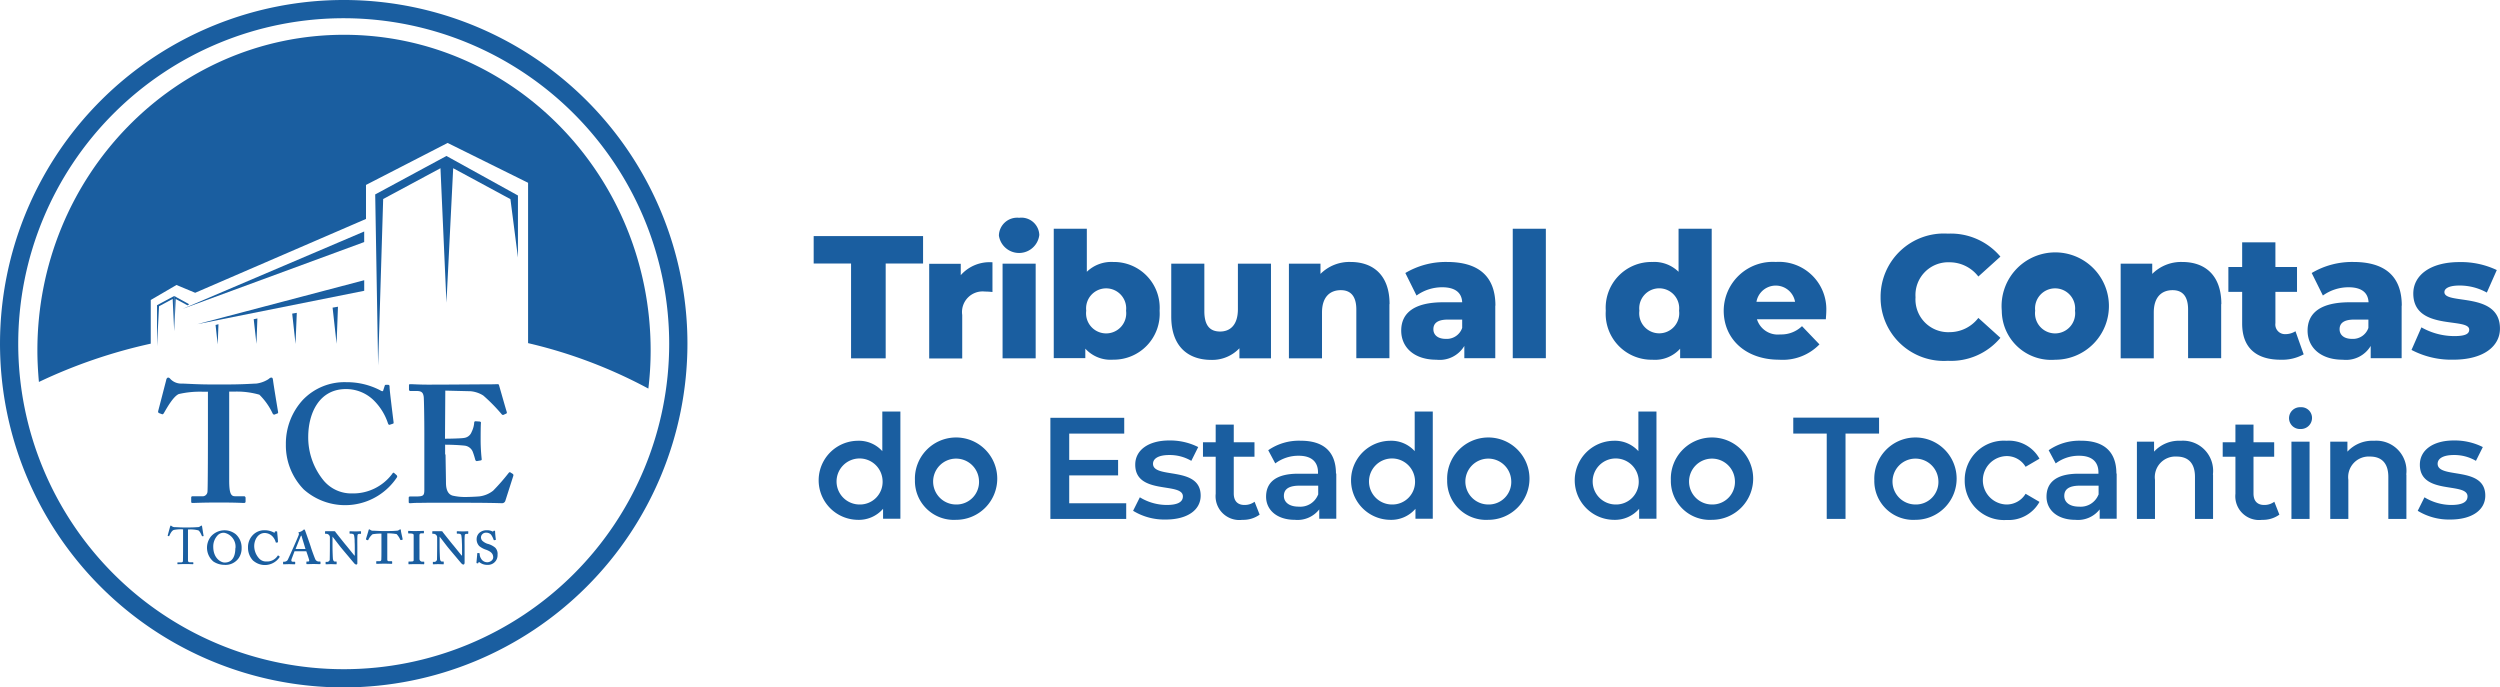 <svg xmlns="http://www.w3.org/2000/svg" id="Camada_1" data-name="Camada 1" width="198" height="54.444" viewBox="0 0 198 54.444"><g id="Grupo_58" data-name="Grupo 58"><g id="Grupo_56" data-name="Grupo 56" transform="translate(64.443 17.254)"><path id="Caminho_1174" data-name="Caminho 1174" d="M56.083,17.582H53.11V15.41h8.664v2.172H58.813v7.511H56.071V17.582Z" transform="translate(-53.11 -13.966)" fill="#1a5ea0"></path><path id="Caminho_1175" data-name="Caminho 1175" d="M65.661,17.11v2.366a5.368,5.368,0,0,0-.595-.036,1.632,1.632,0,0,0-1.8,1.856v3.446H60.65v-7.5h2.5v.9a3.045,3.045,0,0,1,2.512-1.019Z" transform="translate(-51.501 -13.603)" fill="#1a5ea0"></path><path id="Caminho_1176" data-name="Caminho 1176" d="M65.2,15.615a1.447,1.447,0,0,1,1.6-1.4,1.421,1.421,0,0,1,1.6,1.359,1.614,1.614,0,0,1-3.2.049Zm.291,2.233h2.621v7.5H65.491Z" transform="translate(-50.53 -14.22)" fill="#1a5ea0"></path><path id="Caminho_1177" data-name="Caminho 1177" d="M77.164,21.422A3.639,3.639,0,0,1,73.488,25.3a2.7,2.7,0,0,1-2.208-.874v.752h-2.5V14.93H71.4v3.41a2.792,2.792,0,0,1,2.087-.777,3.625,3.625,0,0,1,3.677,3.859Zm-2.657,0a1.588,1.588,0,1,0-3.155,0,1.591,1.591,0,1,0,3.155,0Z" transform="translate(-49.766 -14.068)" fill="#1a5ea0"></path><path id="Caminho_1178" data-name="Caminho 1178" d="M84.349,17.21v7.5h-2.5v-.8a2.967,2.967,0,0,1-2.22.922c-1.844,0-3.179-1.056-3.179-3.434V17.21h2.621v3.761c0,1.165.461,1.614,1.25,1.614s1.408-.51,1.408-1.772v-3.6h2.633Z" transform="translate(-48.13 -13.582)" fill="#1a5ea0"></path><path id="Caminho_1179" data-name="Caminho 1179" d="M92.09,20.437V24.72H89.469V20.861c0-1.08-.473-1.529-1.226-1.529-.849,0-1.492.522-1.492,1.772v3.628H84.13v-7.5h2.5v.813a3.227,3.227,0,0,1,2.378-.946c1.759,0,3.094,1.007,3.094,3.337Z" transform="translate(-46.491 -13.605)" fill="#1a5ea0"></path><path id="Caminho_1180" data-name="Caminho 1180" d="M98.91,20.558V24.72H96.459v-.971a2.272,2.272,0,0,1-2.208,1.092c-1.8,0-2.791-1.007-2.791-2.305,0-1.383,1.007-2.245,3.337-2.245h1.492c-.036-.764-.558-1.189-1.59-1.189a3.483,3.483,0,0,0-2.026.655l-.886-1.784a6.259,6.259,0,0,1,3.3-.874c2.439,0,3.834,1.08,3.834,3.458Zm-2.621,1.759v-.655H95.161c-.837,0-1.153.3-1.153.764s.364.764.983.764a1.292,1.292,0,0,0,1.3-.874Z" transform="translate(-44.927 -13.605)" fill="#1a5ea0"></path><path id="Caminho_1181" data-name="Caminho 1181" d="M98.74,14.93h2.621V25.183H98.74V14.93Z" transform="translate(-43.373 -14.068)" fill="#1a5ea0"></path><path id="Caminho_1182" data-name="Caminho 1182" d="M113.2,14.93V25.183h-2.5v-.752a2.685,2.685,0,0,1-2.2.874,3.635,3.635,0,0,1-3.689-3.883,3.621,3.621,0,0,1,3.689-3.859,2.745,2.745,0,0,1,2.075.777V14.93h2.633Zm-2.585,6.492a1.583,1.583,0,1,0-3.143,0,1.585,1.585,0,1,0,3.143,0Z" transform="translate(-42.076 -14.068)" fill="#1a5ea0"></path><path id="Caminho_1183" data-name="Caminho 1183" d="M120.591,21.638h-5.448a1.727,1.727,0,0,0,1.844,1.2,2.37,2.37,0,0,0,1.723-.655l1.383,1.444a4.054,4.054,0,0,1-3.191,1.213c-2.669,0-4.392-1.65-4.392-3.883a3.883,3.883,0,0,1,4.125-3.859,3.75,3.75,0,0,1,4,3.883c0,.194-.024.437-.036.655Zm-5.5-1.383h3.07a1.552,1.552,0,0,0-3.058,0Z" transform="translate(-40.435 -13.605)" fill="#1a5ea0"></path><path id="Caminho_1184" data-name="Caminho 1184" d="M122.75,20.286a5.009,5.009,0,0,1,5.327-5.036,5.139,5.139,0,0,1,4.162,1.82l-1.747,1.577a2.873,2.873,0,0,0-2.281-1.128,2.593,2.593,0,0,0-2.694,2.767,2.593,2.593,0,0,0,2.694,2.767,2.873,2.873,0,0,0,2.281-1.128l1.747,1.577a5.1,5.1,0,0,1-4.162,1.82,5.009,5.009,0,0,1-5.327-5.036Z" transform="translate(-38.25 -14)" fill="#1a5ea0"></path><path id="Caminho_1185" data-name="Caminho 1185" d="M130.66,20.959a4.251,4.251,0,1,1,4.235,3.883A3.915,3.915,0,0,1,130.66,20.959Zm5.8,0a1.588,1.588,0,1,0-3.155,0,1.591,1.591,0,1,0,3.155,0Z" transform="translate(-36.562 -13.605)" fill="#1a5ea0"></path><path id="Caminho_1186" data-name="Caminho 1186" d="M146.38,20.437V24.72h-2.621V20.861c0-1.08-.473-1.529-1.225-1.529-.849,0-1.492.522-1.492,1.772v3.628H138.42v-7.5h2.5v.813A3.227,3.227,0,0,1,143.3,17.1c1.759,0,3.094,1.007,3.094,3.337Z" transform="translate(-34.906 -13.605)" fill="#1a5ea0"></path><path id="Caminho_1187" data-name="Caminho 1187" d="M151.408,24.69a3.515,3.515,0,0,1-1.82.425c-1.917,0-3.046-.934-3.046-2.864V19.739H145.45V17.774h1.092V15.82h2.633v1.954h1.711v1.966h-1.711v2.487a.761.761,0,0,0,.789.862,1.475,1.475,0,0,0,.8-.231l.655,1.844Z" transform="translate(-33.406 -13.879)" fill="#1a5ea0"></path><path id="Caminho_1188" data-name="Caminho 1188" d="M158.07,20.558V24.72h-2.451v-.971a2.272,2.272,0,0,1-2.208,1.092c-1.8,0-2.791-1.007-2.791-2.305,0-1.383,1.007-2.245,3.337-2.245h1.492c-.036-.764-.558-1.189-1.59-1.189a3.483,3.483,0,0,0-2.026.655l-.886-1.784a6.259,6.259,0,0,1,3.3-.874c2.439,0,3.834,1.08,3.834,3.458Zm-2.633,1.759v-.655h-1.128c-.837,0-1.153.3-1.153.764s.364.764.983.764a1.292,1.292,0,0,0,1.3-.874Z" transform="translate(-32.303 -13.605)" fill="#1a5ea0"></path><path id="Caminho_1189" data-name="Caminho 1189" d="M157.4,24.075l.789-1.8a5.288,5.288,0,0,0,2.609.692c.91,0,1.177-.194,1.177-.51,0-1.007-4.429.133-4.429-2.864,0-1.408,1.3-2.487,3.652-2.487a6.615,6.615,0,0,1,2.961.631l-.789,1.784a4.441,4.441,0,0,0-2.16-.558c-.886,0-1.2.255-1.2.522,0,1.031,4.4-.085,4.4,2.888,0,1.383-1.274,2.463-3.7,2.463a6.778,6.778,0,0,1-3.313-.777Z" transform="translate(-30.856 -13.603)" fill="#1a5ea0"></path><path id="Caminho_1190" data-name="Caminho 1190" d="M59.912,26.86v8.494H58.54v-.789a2.532,2.532,0,0,1-2.026.874,3.131,3.131,0,0,1,0-6.261A2.5,2.5,0,0,1,58.48,30V26.86ZM58.5,32.308a1.823,1.823,0,1,0-1.82,1.917A1.792,1.792,0,0,0,58.5,32.308Z" transform="translate(-53.044 -11.523)" fill="#1a5ea0"></path><path id="Caminho_1191" data-name="Caminho 1191" d="M59.72,31.9a3.261,3.261,0,1,1,3.252,3.131A3.08,3.08,0,0,1,59.72,31.9Zm5.072,0a1.817,1.817,0,1,0-1.82,1.917A1.785,1.785,0,0,0,64.792,31.9Z" transform="translate(-51.7 -11.115)" fill="#1a5ea0"></path><path id="Caminho_1192" data-name="Caminho 1192" d="M74.566,34.029v1.25H68.56V27.27h5.849v1.25H70.052v2.087h3.871v1.226H70.052v2.208h4.526Z" transform="translate(-49.813 -11.435)" fill="#1a5ea0"></path><path id="Caminho_1193" data-name="Caminho 1193" d="M73.95,34.344l.546-1.092a4.115,4.115,0,0,0,2.123.607c.91,0,1.286-.255,1.286-.679,0-1.165-3.774-.073-3.774-2.512,0-1.153,1.044-1.917,2.694-1.917a4.96,4.96,0,0,1,2.293.522l-.546,1.092a3.371,3.371,0,0,0-1.747-.461c-.874,0-1.286.291-1.286.692,0,1.238,3.774.133,3.774,2.524,0,1.141-1.056,1.893-2.767,1.893a4.738,4.738,0,0,1-2.585-.692Z" transform="translate(-48.663 -11.12)" fill="#1a5ea0"></path><path id="Caminho_1194" data-name="Caminho 1194" d="M83.01,34.843a2.217,2.217,0,0,1-1.371.413,1.882,1.882,0,0,1-2.111-2.063V30.256H78.52V29.115h1.007v-1.4h1.432v1.4H82.6v1.141H80.959v2.912c0,.595.3.91.849.91a1.314,1.314,0,0,0,.8-.255l.4,1.019Z" transform="translate(-47.688 -11.339)" fill="#1a5ea0"></path><path id="Caminho_1195" data-name="Caminho 1195" d="M88.2,31.367v3.579H86.85v-.74a2.178,2.178,0,0,1-1.929.825c-1.4,0-2.281-.764-2.281-1.832s.692-1.82,2.536-1.82h1.577v-.1c0-.837-.51-1.323-1.529-1.323a3.039,3.039,0,0,0-1.856.607l-.558-1.044a4.258,4.258,0,0,1,2.585-.752c1.759,0,2.779.837,2.779,2.6Zm-1.432,1.674v-.716h-1.48c-.971,0-1.238.364-1.238.813,0,.51.437.849,1.165.849a1.514,1.514,0,0,0,1.541-.946Z" transform="translate(-46.809 -11.115)" fill="#1a5ea0"></path><path id="Caminho_1196" data-name="Caminho 1196" d="M94.662,26.86v8.494H93.29v-.789a2.532,2.532,0,0,1-2.026.874,3.131,3.131,0,0,1,0-6.261A2.5,2.5,0,0,1,93.23,30V26.86h1.432Zm-1.408,5.448a1.823,1.823,0,1,0-1.82,1.917A1.792,1.792,0,0,0,93.254,32.308Z" transform="translate(-45.629 -11.523)" fill="#1a5ea0"></path><path id="Caminho_1197" data-name="Caminho 1197" d="M94.46,31.9a3.261,3.261,0,1,1,3.252,3.131A3.08,3.08,0,0,1,94.46,31.9Zm5.072,0a1.817,1.817,0,1,0-1.82,1.917A1.785,1.785,0,0,0,99.532,31.9Z" transform="translate(-44.287 -11.115)" fill="#1a5ea0"></path><path id="Caminho_1198" data-name="Caminho 1198" d="M109.262,26.86v8.494H107.89v-.789a2.532,2.532,0,0,1-2.026.874,3.131,3.131,0,0,1,0-6.261A2.5,2.5,0,0,1,107.83,30V26.86h1.432Zm-1.408,5.448a1.823,1.823,0,1,0-1.82,1.917A1.792,1.792,0,0,0,107.854,32.308Z" transform="translate(-42.513 -11.523)" fill="#1a5ea0"></path><path id="Caminho_1199" data-name="Caminho 1199" d="M109.06,31.9a3.261,3.261,0,1,1,3.252,3.131A3.08,3.08,0,0,1,109.06,31.9Zm5.072,0a1.817,1.817,0,1,0-1.82,1.917A1.785,1.785,0,0,0,114.132,31.9Z" transform="translate(-41.171 -11.115)" fill="#1a5ea0"></path><path id="Caminho_1200" data-name="Caminho 1200" d="M119.707,28.522H117.05V27.26h6.795v1.262h-2.657V35.28H119.7V28.522Z" transform="translate(-39.466 -11.437)" fill="#1a5ea0"></path><path id="Caminho_1201" data-name="Caminho 1201" d="M122.34,31.9a3.261,3.261,0,1,1,3.252,3.131A3.08,3.08,0,0,1,122.34,31.9Zm5.072,0a1.817,1.817,0,1,0-1.82,1.917A1.785,1.785,0,0,0,127.412,31.9Z" transform="translate(-38.337 -11.115)" fill="#1a5ea0"></path><path id="Caminho_1202" data-name="Caminho 1202" d="M128.24,31.9a3.1,3.1,0,0,1,3.313-3.131,2.763,2.763,0,0,1,2.609,1.42l-1.1.643a1.729,1.729,0,0,0-1.529-.849,1.918,1.918,0,0,0,0,3.834,1.756,1.756,0,0,0,1.529-.849l1.1.643a2.794,2.794,0,0,1-2.609,1.432,3.11,3.11,0,0,1-3.313-3.131Z" transform="translate(-37.078 -11.115)" fill="#1a5ea0"></path><path id="Caminho_1203" data-name="Caminho 1203" d="M139.137,31.367v3.579H137.79v-.74a2.178,2.178,0,0,1-1.929.825c-1.4,0-2.281-.764-2.281-1.832s.692-1.82,2.536-1.82h1.577v-.1c0-.837-.51-1.323-1.529-1.323a3.039,3.039,0,0,0-1.856.607l-.558-1.044a4.258,4.258,0,0,1,2.585-.752c1.759,0,2.779.837,2.779,2.6Zm-1.432,1.674v-.716h-1.48c-.971,0-1.238.364-1.238.813,0,.51.437.849,1.165.849a1.514,1.514,0,0,0,1.541-.946Z" transform="translate(-35.939 -11.115)" fill="#1a5ea0"></path><path id="Caminho_1204" data-name="Caminho 1204" d="M145.511,31.452v3.507h-1.432V31.634c0-1.092-.534-1.614-1.456-1.614a1.628,1.628,0,0,0-1.711,1.844v3.094H139.48V28.843h1.359v.789a2.678,2.678,0,0,1,2.111-.862,2.386,2.386,0,0,1,2.548,2.682Z" transform="translate(-34.68 -11.115)" fill="#1a5ea0"></path><path id="Caminho_1205" data-name="Caminho 1205" d="M149.57,34.843a2.217,2.217,0,0,1-1.371.413,1.882,1.882,0,0,1-2.111-2.063V30.256H145.08V29.115h1.007v-1.4h1.432v1.4h1.638v1.141h-1.638v2.912c0,.595.3.91.849.91a1.314,1.314,0,0,0,.8-.255l.4,1.019Z" transform="translate(-33.485 -11.339)" fill="#1a5ea0"></path><path id="Caminho_1206" data-name="Caminho 1206" d="M149.41,27.442a.869.869,0,0,1,.91-.861.848.848,0,0,1,.91.825.877.877,0,0,1-.91.9.862.862,0,0,1-.91-.862Zm.194,1.869h1.432v6.115H149.6V29.31Z" transform="translate(-32.561 -11.583)" fill="#1a5ea0"></path><path id="Caminho_1207" data-name="Caminho 1207" d="M158.131,31.452v3.507H156.7V31.634c0-1.092-.534-1.614-1.456-1.614a1.628,1.628,0,0,0-1.711,1.844v3.094H152.1V28.843h1.359v.789a2.678,2.678,0,0,1,2.111-.862,2.386,2.386,0,0,1,2.548,2.682Z" transform="translate(-31.987 -11.115)" fill="#1a5ea0"></path><path id="Caminho_1208" data-name="Caminho 1208" d="M157.8,34.344l.546-1.092a4.116,4.116,0,0,0,2.123.607c.91,0,1.286-.255,1.286-.679,0-1.165-3.774-.073-3.774-2.512,0-1.153,1.044-1.917,2.694-1.917a4.96,4.96,0,0,1,2.293.522l-.546,1.092a3.371,3.371,0,0,0-1.747-.461c-.874,0-1.286.291-1.286.692,0,1.238,3.774.133,3.774,2.524,0,1.141-1.056,1.893-2.767,1.893a4.738,4.738,0,0,1-2.585-.692Z" transform="translate(-30.771 -11.12)" fill="#1a5ea0"></path></g><g id="Grupo_57" data-name="Grupo 57"><path id="Caminho_1209" data-name="Caminho 1209" d="M27.228,54.444A27.222,27.222,0,1,1,54.445,27.228,27.246,27.246,0,0,1,27.228,54.444m0-53A25.778,25.778,0,1,0,53,27.228,25.8,25.8,0,0,0,27.228,1.444" fill="#1a5ea0"></path><path id="Caminho_1210" data-name="Caminho 1210" d="M22.025,22.956l.109-2.936-.425.073Z" transform="translate(4.633 4.272)" fill="#1a5ea0" fill-rule="evenodd"></path><path id="Caminho_1211" data-name="Caminho 1211" d="M30.132,10.18h0L24.49,13.226l.231,13.541.4-13.177,4.538-2.439.473,10.629v.036l.534-10.666L35.2,13.6l.595,4.623V13.311Z" transform="translate(5.226 2.172)" fill="#1a5ea0" fill-rule="evenodd"></path><path id="Caminho_1212" data-name="Caminho 1212" d="M11.37,22.1V19.32l1.189.655-.133.085-.934-.5Z" transform="translate(2.426 4.123)" fill="#1a5ea0" fill-rule="evenodd"></path><path id="Caminho_1213" data-name="Caminho 1213" d="M10.25,23.3V20.048l1.359-.728V22.1l-.121-2.548-1.08.582Z" transform="translate(2.187 4.123)" fill="#1a5ea0" fill-rule="evenodd"></path><path id="Caminho_1214" data-name="Caminho 1214" d="M26.3,15.947V15.11L11.92,21.238Z" transform="translate(2.544 3.224)" fill="#1a5ea0" fill-rule="evenodd"></path><path id="Caminho_1215" data-name="Caminho 1215" d="M26.1,19.127V18.29L12.87,21.772Z" transform="translate(2.746 3.903)" fill="#1a5ea0" fill-rule="evenodd"></path><path id="Caminho_1216" data-name="Caminho 1216" d="M19.337,22.883l.1-2.463-.364.061Z" transform="translate(4.069 4.357)" fill="#1a5ea0" fill-rule="evenodd"></path><path id="Caminho_1217" data-name="Caminho 1217" d="M16.778,22.8l.073-2.014-.291.061Z" transform="translate(3.534 4.436)" fill="#1a5ea0" fill-rule="evenodd"></path><path id="Caminho_1218" data-name="Caminho 1218" d="M14.24,22.762l.061-1.6-.231.061Z" transform="translate(3.002 4.515)" fill="#1a5ea0" fill-rule="evenodd"></path><path id="Caminho_1219" data-name="Caminho 1219" d="M14.252,25.766h-.364a7.428,7.428,0,0,0-1.929.182c-.425.182-.922,1.056-1.177,1.5-.036.061-.085.121-.146.1l-.267-.1a.172.172,0,0,1-.049-.133c.133-.5.582-2.245.631-2.427.024-.182.109-.243.158-.243.085,0,.133.049.206.133a1.178,1.178,0,0,0,.9.34c.716.024,1.262.073,2.56.073h.716c1.456,0,2-.049,2.609-.073a2.334,2.334,0,0,0,.946-.34c.109-.085.158-.133.243-.133s.109.049.133.206c.024.243.291,1.869.4,2.512.012.085-.012.109-.049.121l-.267.1a.2.2,0,0,1-.121-.109A5.134,5.134,0,0,0,18.341,26a6.453,6.453,0,0,0-2.026-.243H15.95V32.78c0,1.007.133,1.262.449,1.262h.764s.085.049.085.121v.279c0,.085-.024.133-.133.133-.133,0-.558-.036-1.978-.036-1.347,0-1.905.036-2.087.036-.085,0-.109-.024-.109-.121v-.3c0-.073.036-.109.1-.109h.752a.393.393,0,0,0,.437-.352c.036-.34.036-4.38.036-4.647v-3.3Z" transform="translate(2.202 5.26)" fill="#1a5ea0"></path><path id="Caminho_1220" data-name="Caminho 1220" d="M27.445,32.327s.049.085.024.133a4.927,4.927,0,0,1-7.39.983,5,5,0,0,1-1.42-3.567,5.112,5.112,0,0,1,1.347-3.531,4.565,4.565,0,0,1,3.434-1.4,5.729,5.729,0,0,1,2.669.631c.182.109.243.109.267,0l.109-.34c.024-.085.049-.085.206-.085s.182.024.182.206c0,.231.267,2.342.315,2.742.012.085,0,.121-.049.133l-.255.085c-.061.024-.109-.024-.146-.133a4.545,4.545,0,0,0-1.031-1.711,3.128,3.128,0,0,0-2.293-.983c-2.111,0-2.985,1.905-2.985,3.8a5.391,5.391,0,0,0,1.213,3.434,2.857,2.857,0,0,0,2.269,1.031,3.86,3.86,0,0,0,3.155-1.529c.061-.1.121-.133.158-.1l.218.194Z" transform="translate(3.982 5.324)" fill="#1a5ea0"></path><path id="Caminho_1221" data-name="Caminho 1221" d="M29.592,30.625c.012.716.036,2,.036,2.245,0,.692.243.946.522,1.031a4.367,4.367,0,0,0,1.031.109c.243,0,.849-.024,1.1-.049a2.186,2.186,0,0,0,1.08-.449,15.95,15.95,0,0,0,1.226-1.4c.049-.061.1-.085.146-.049l.206.133a.152.152,0,0,1,.024.133l-.631,1.978a.273.273,0,0,1-.291.194c-.073,0-.352-.012-1.177-.024s-2.184-.012-4.392-.012c-.485,0-.849.012-1.116.012s-.449.024-.57.024c-.085,0-.109-.024-.109-.109v-.315c0-.073.024-.109.133-.109h.449c.607,0,.655-.085.655-.57V28.975c0-1.08-.024-2.718-.049-2.9-.049-.352-.182-.461-.582-.461h-.5s-.085-.024-.085-.1v-.34c0-.061.012-.1.085-.1.291,0,.764.049,1.844.036H29c.582,0,3.616-.024,4.2-.024.206,0,.461-.012.522-.012a.1.1,0,0,1,.109.085c.049.17.558,1.966.607,2.1.024.085.012.121-.036.146l-.243.109a.153.153,0,0,1-.121-.061,13.545,13.545,0,0,0-1.456-1.48,2.258,2.258,0,0,0-1.007-.34l-2-.049-.024,3.81c.4,0,1.347-.024,1.5-.061a.727.727,0,0,0,.607-.473,1.956,1.956,0,0,0,.206-.74.1.1,0,0,1,.109-.109l.34.024s.1.024.085.109c-.024.206-.024,1.08-.024,1.42a14.063,14.063,0,0,0,.085,1.456c0,.061-.024.085-.109.1l-.291.049a.158.158,0,0,1-.109-.1,6.007,6.007,0,0,0-.206-.655.791.791,0,0,0-.655-.473c-.473-.049-1.1-.073-1.529-.073v.789Z" transform="translate(5.693 5.352)" fill="#1a5ea0"></path><path id="Caminho_1222" data-name="Caminho 1222" d="M12.176,34.6h-.1a2.983,2.983,0,0,0-.643.049c-.182.061-.3.34-.364.473,0,.024-.024.024-.036.024l-.073-.024s-.024,0-.012-.036c.036-.146.182-.679.194-.716s.024-.061.036-.061.036,0,.049.012l.049.036a.4.4,0,0,0,.231.073c.218,0,.388.024.777.024h.194c.449,0,.619-.012.825-.024a.3.3,0,0,0,.206-.061l.073-.049a.275.275,0,0,1,.049-.012c.024,0,.024,0,.036.061s.085.558.121.74c0,.024,0,.024-.024.036H13.7s-.024.012-.036,0c-.036-.073-.158-.388-.291-.461a2.46,2.46,0,0,0-.7-.073h-.121v2.439c0,.1.036.158.133.158h.255s.036.012.036.036v.085a.036.036,0,0,1-.036.036c-.036,0-.17-.012-.57-.012s-.558.012-.619.012c-.036,0-.036-.012-.036-.036v-.073s0-.036.024-.036h.279c.085,0,.133-.049.133-.1.012-.121.012-1.371.012-1.444V34.625Z" transform="translate(2.336 7.321)" fill="#1a5ea0"></path><path id="Caminho_1223" data-name="Caminho 1223" d="M14.032,37.1a1.432,1.432,0,0,1-.206-2,1.429,1.429,0,0,1,1.954-.182,1.411,1.411,0,0,1,.473,1.1,1.368,1.368,0,0,1-.231.8,1.278,1.278,0,0,1-1.153.534,1.6,1.6,0,0,1-.837-.255m1.735-1.068a1.125,1.125,0,0,0-.862-1.213.638.638,0,0,0-.57.218,1.276,1.276,0,0,0-.328.886c0,.922.619,1.25.9,1.25.789,0,.849-.813.849-1.128" transform="translate(2.883 7.385)" fill="#1a5ea0"></path><path id="Caminho_1224" data-name="Caminho 1224" d="M16.6,37.025a1.465,1.465,0,0,1-.413-1.056,1.364,1.364,0,0,1,.388-.983,1.258,1.258,0,0,1,.922-.376,1.512,1.512,0,0,1,.716.17c.049.024.1.024.1,0v-.061a.187.187,0,0,1,.1-.024c.073,0,.085.012.085.061s.061.607.061.752c0,.024,0,.061-.012.061l-.133.024a.054.054,0,0,1-.036-.049,1.073,1.073,0,0,0-.255-.449.881.881,0,0,0-.607-.267c-.558,0-.837.57-.837,1.031a1.469,1.469,0,0,0,.364.959.741.741,0,0,0,.607.267.985.985,0,0,0,.874-.437c.024-.036.036-.049.061-.036l.1.061v.073a1.4,1.4,0,0,1-2.063.291" transform="translate(3.455 7.385)" fill="#1a5ea0"></path><path id="Caminho_1225" data-name="Caminho 1225" d="M19.378,36.3c-.024.073-.206.546-.231.619-.036.121-.012.194.109.194H19.4s.036.012.036.036v.133a.036.036,0,0,1-.036.036c-.049,0-.352-.012-.449-.012s-.4.012-.449.012c-.024,0-.024-.024-.024-.049v-.121s0-.036.024-.036h.085a.337.337,0,0,0,.243-.121c.036-.049.34-.74.473-1.031.036-.085.388-.874.413-.971,0-.036.049-.1,0-.121a.149.149,0,0,1-.024-.061s0-.024.061-.036a.838.838,0,0,0,.328-.17c0-.024.036-.036.073-.036s.049.024.061.061c.085.231.376,1.056.449,1.286.085.291.34.971.376,1.031a.319.319,0,0,0,.267.158h.109a.045.045,0,0,1,.024.036v.121s0,.049-.036.049c-.073,0-.376-.012-.51-.012-.109,0-.449.012-.522.012a.044.044,0,0,1-.049-.049v-.121s0-.036.024-.036h.1a.089.089,0,0,0,.1-.1c-.024-.121-.182-.582-.231-.716h-.934Zm.874-.194c-.024-.085-.291-.946-.3-.995s-.012-.061-.036-.061-.024.012-.049.061-.376.934-.4.995Z" transform="translate(3.943 7.375)" fill="#1a5ea0"></path><path id="Caminho_1226" data-name="Caminho 1226" d="M23.782,37.206s-.012.109-.085.109a.228.228,0,0,1-.133-.061c-.036-.036-.243-.279-.473-.558-.267-.315-.522-.619-.582-.692-.133-.158-.607-.789-.7-.9h0V35.9c0,.352.024.922.036.983.024.133.085.194.146.194h.121s.024,0,.024.036v.146s0,.036-.024.036-.267-.012-.437-.012c-.085,0-.34.012-.388.012-.012,0-.024,0-.024-.036v-.146s0-.012.024-.012h.133s.158-.036.17-.17c0-.073.012-.485.012-1.141V35.18a.286.286,0,0,0-.3-.3h-.049a.036.036,0,0,1-.036-.036v-.133a.036.036,0,0,1,.036-.036H21.9c.085,0,.121,0,.133.049.012.024.679.861.8,1.007.109.121.643.8.716.874h.024v-.388c0-.328,0-.51-.012-.692a2.4,2.4,0,0,0-.049-.546c-.024-.073-.121-.109-.218-.109h-.1a.036.036,0,0,1-.036-.036v-.133a.045.045,0,0,1,.036-.024c.036,0,.291.012.473.012.121,0,.328-.012.364-.012s.036,0,.036.049v.121a.036.036,0,0,1-.036.036h-.061c-.146,0-.17.036-.182.121-.024.267-.012.631-.012.874V37.23Z" transform="translate(4.526 7.398)" fill="#1a5ea0"></path><path id="Caminho_1227" data-name="Caminho 1227" d="M25.128,34.89a4.133,4.133,0,0,0-.716.049,1.226,1.226,0,0,0-.34.449c-.012.024-.036.036-.049.024l-.109-.036s-.036-.036-.024-.061c.036-.133.182-.595.206-.7.012-.036.024-.061.049-.061a.092.092,0,0,1,.049.012l.049.036a.346.346,0,0,0,.231.061c.206,0,.425.024.764.024h.231c.231,0,.582,0,.813-.024a.347.347,0,0,0,.206-.049l.073-.049a.275.275,0,0,1,.049-.012c.024,0,.036.012.049.121,0,.085.109.5.133.655,0,.024,0,.036-.024.049l-.1.024s-.049,0-.061-.024a1.588,1.588,0,0,0-.291-.449,4.051,4.051,0,0,0-.74-.061v2.063c0,.1.036.146.133.146h.218a.054.054,0,0,1,.036.049v.121a.036.036,0,0,1-.036.036c-.036,0-.4-.012-.595-.012-.158,0-.534.012-.582.012s-.049-.012-.049-.049V37.11a.036.036,0,0,1,.036-.036h.231a.124.124,0,0,0,.133-.1c.012-.218.012-.522.012-.874v-1.25Z" transform="translate(5.097 7.372)" fill="#1a5ea0"></path><path id="Caminho_1228" data-name="Caminho 1228" d="M27.538,36.082v.789a.222.222,0,0,0,.255.218h.085s.036,0,.036.024v.146a.036.036,0,0,1-.036.036c-.049,0-.352-.012-.607-.012-.194,0-.534.012-.57.012s-.036-.012-.036-.049v-.133a.036.036,0,0,1,.036-.036h.133c.146,0,.243,0,.243-.109v-1.99c0-.061-.049-.121-.291-.121h-.109s-.036-.012-.036-.036v-.133a.036.036,0,0,1,.036-.036c.036,0,.388.024.667.012.17,0,.461-.012.51-.012.024,0,.036,0,.036.024v.133a.036.036,0,0,1-.036.036h-.1c-.158,0-.206.024-.218.146v1.08Z" transform="translate(5.685 7.394)" fill="#1a5ea0"></path><path id="Caminho_1229" data-name="Caminho 1229" d="M30.77,37.206s-.012.109-.085.109a.228.228,0,0,1-.133-.061c-.036-.036-.243-.279-.473-.558-.267-.315-.522-.619-.582-.692-.133-.158-.607-.789-.7-.9h0V35.9c0,.352.024.922.036.983.012.133.085.194.146.194H29.1s.024,0,.024.036v.146s0,.036-.024.036-.267-.012-.437-.012c-.085,0-.34.012-.388.012,0,0-.012,0-.012-.036v-.146s0-.012.024-.012h.133a.237.237,0,0,0,.17-.17c0-.073.012-.485.012-1.141V35.18a.286.286,0,0,0-.3-.3h-.049a.036.036,0,0,1-.036-.036v-.133a.036.036,0,0,1,.036-.036H28.9c.085,0,.121,0,.133.049.012.024.679.861.8,1.007.109.121.643.8.716.874h.024v-.388c0-.328,0-.51-.012-.692a3.374,3.374,0,0,0-.049-.546c-.024-.073-.121-.109-.218-.109h-.1a.036.036,0,0,1-.036-.036v-.133s0-.024.036-.024.291.012.473.012c.121,0,.328-.012.364-.012s.036,0,.036.049v.121s-.012.036-.036.036h-.061c-.146,0-.17.036-.182.121-.024.267-.012.631-.012.874V37.23Z" transform="translate(6.02 7.398)" fill="#1a5ea0"></path><path id="Caminho_1230" data-name="Caminho 1230" d="M31.343,37.146s-.073-.036-.085.012v.049a.175.175,0,0,1-.109.024.062.062,0,0,1-.049-.061c.012-.158.061-.631.061-.716a.032.032,0,0,1,.036-.036h.109s.049.024.049.049a.668.668,0,0,0,.109.388.557.557,0,0,0,.5.291c.182,0,.461-.146.461-.388,0-.328-.231-.473-.534-.595a1.643,1.643,0,0,1-.57-.3.783.783,0,0,1-.206-.595.665.665,0,0,1,.255-.485.839.839,0,0,1,.546-.17.912.912,0,0,1,.413.073c.061.036.085.036.1.012l.024-.036a.176.176,0,0,1,.073-.012c.049,0,.049.024.049.049a5.816,5.816,0,0,0,.061.643c0,.012,0,.024-.024.036L32.5,35.4a.043.043,0,0,1-.036-.024,1.6,1.6,0,0,0-.206-.413.5.5,0,0,0-.388-.158.389.389,0,0,0-.413.352.413.413,0,0,0,.1.279,1.145,1.145,0,0,0,.4.243,1.538,1.538,0,0,1,.631.315.7.7,0,0,1,.182.558.757.757,0,0,1-.8.8.974.974,0,0,1-.631-.206" transform="translate(6.636 7.385)" fill="#1a5ea0"></path><path id="Caminho_1231" data-name="Caminho 1231" d="M11.419,26.742v-3.47l2.038-1.189,1.48.619,13.529-5.849V14.159l6.467-3.325,6.37,3.155v12.7a38.464,38.464,0,0,1,9.525,3.6,24.936,24.936,0,0,0,.182-3.021c0-13.808-10.872-25-24.28-25S2.44,13.467,2.44,27.264c0,.849.049,1.674.121,2.5a41.217,41.217,0,0,1,8.858-3.033Z" transform="translate(0.521 0.487)" fill="#1a5ea0"></path></g></g></svg>